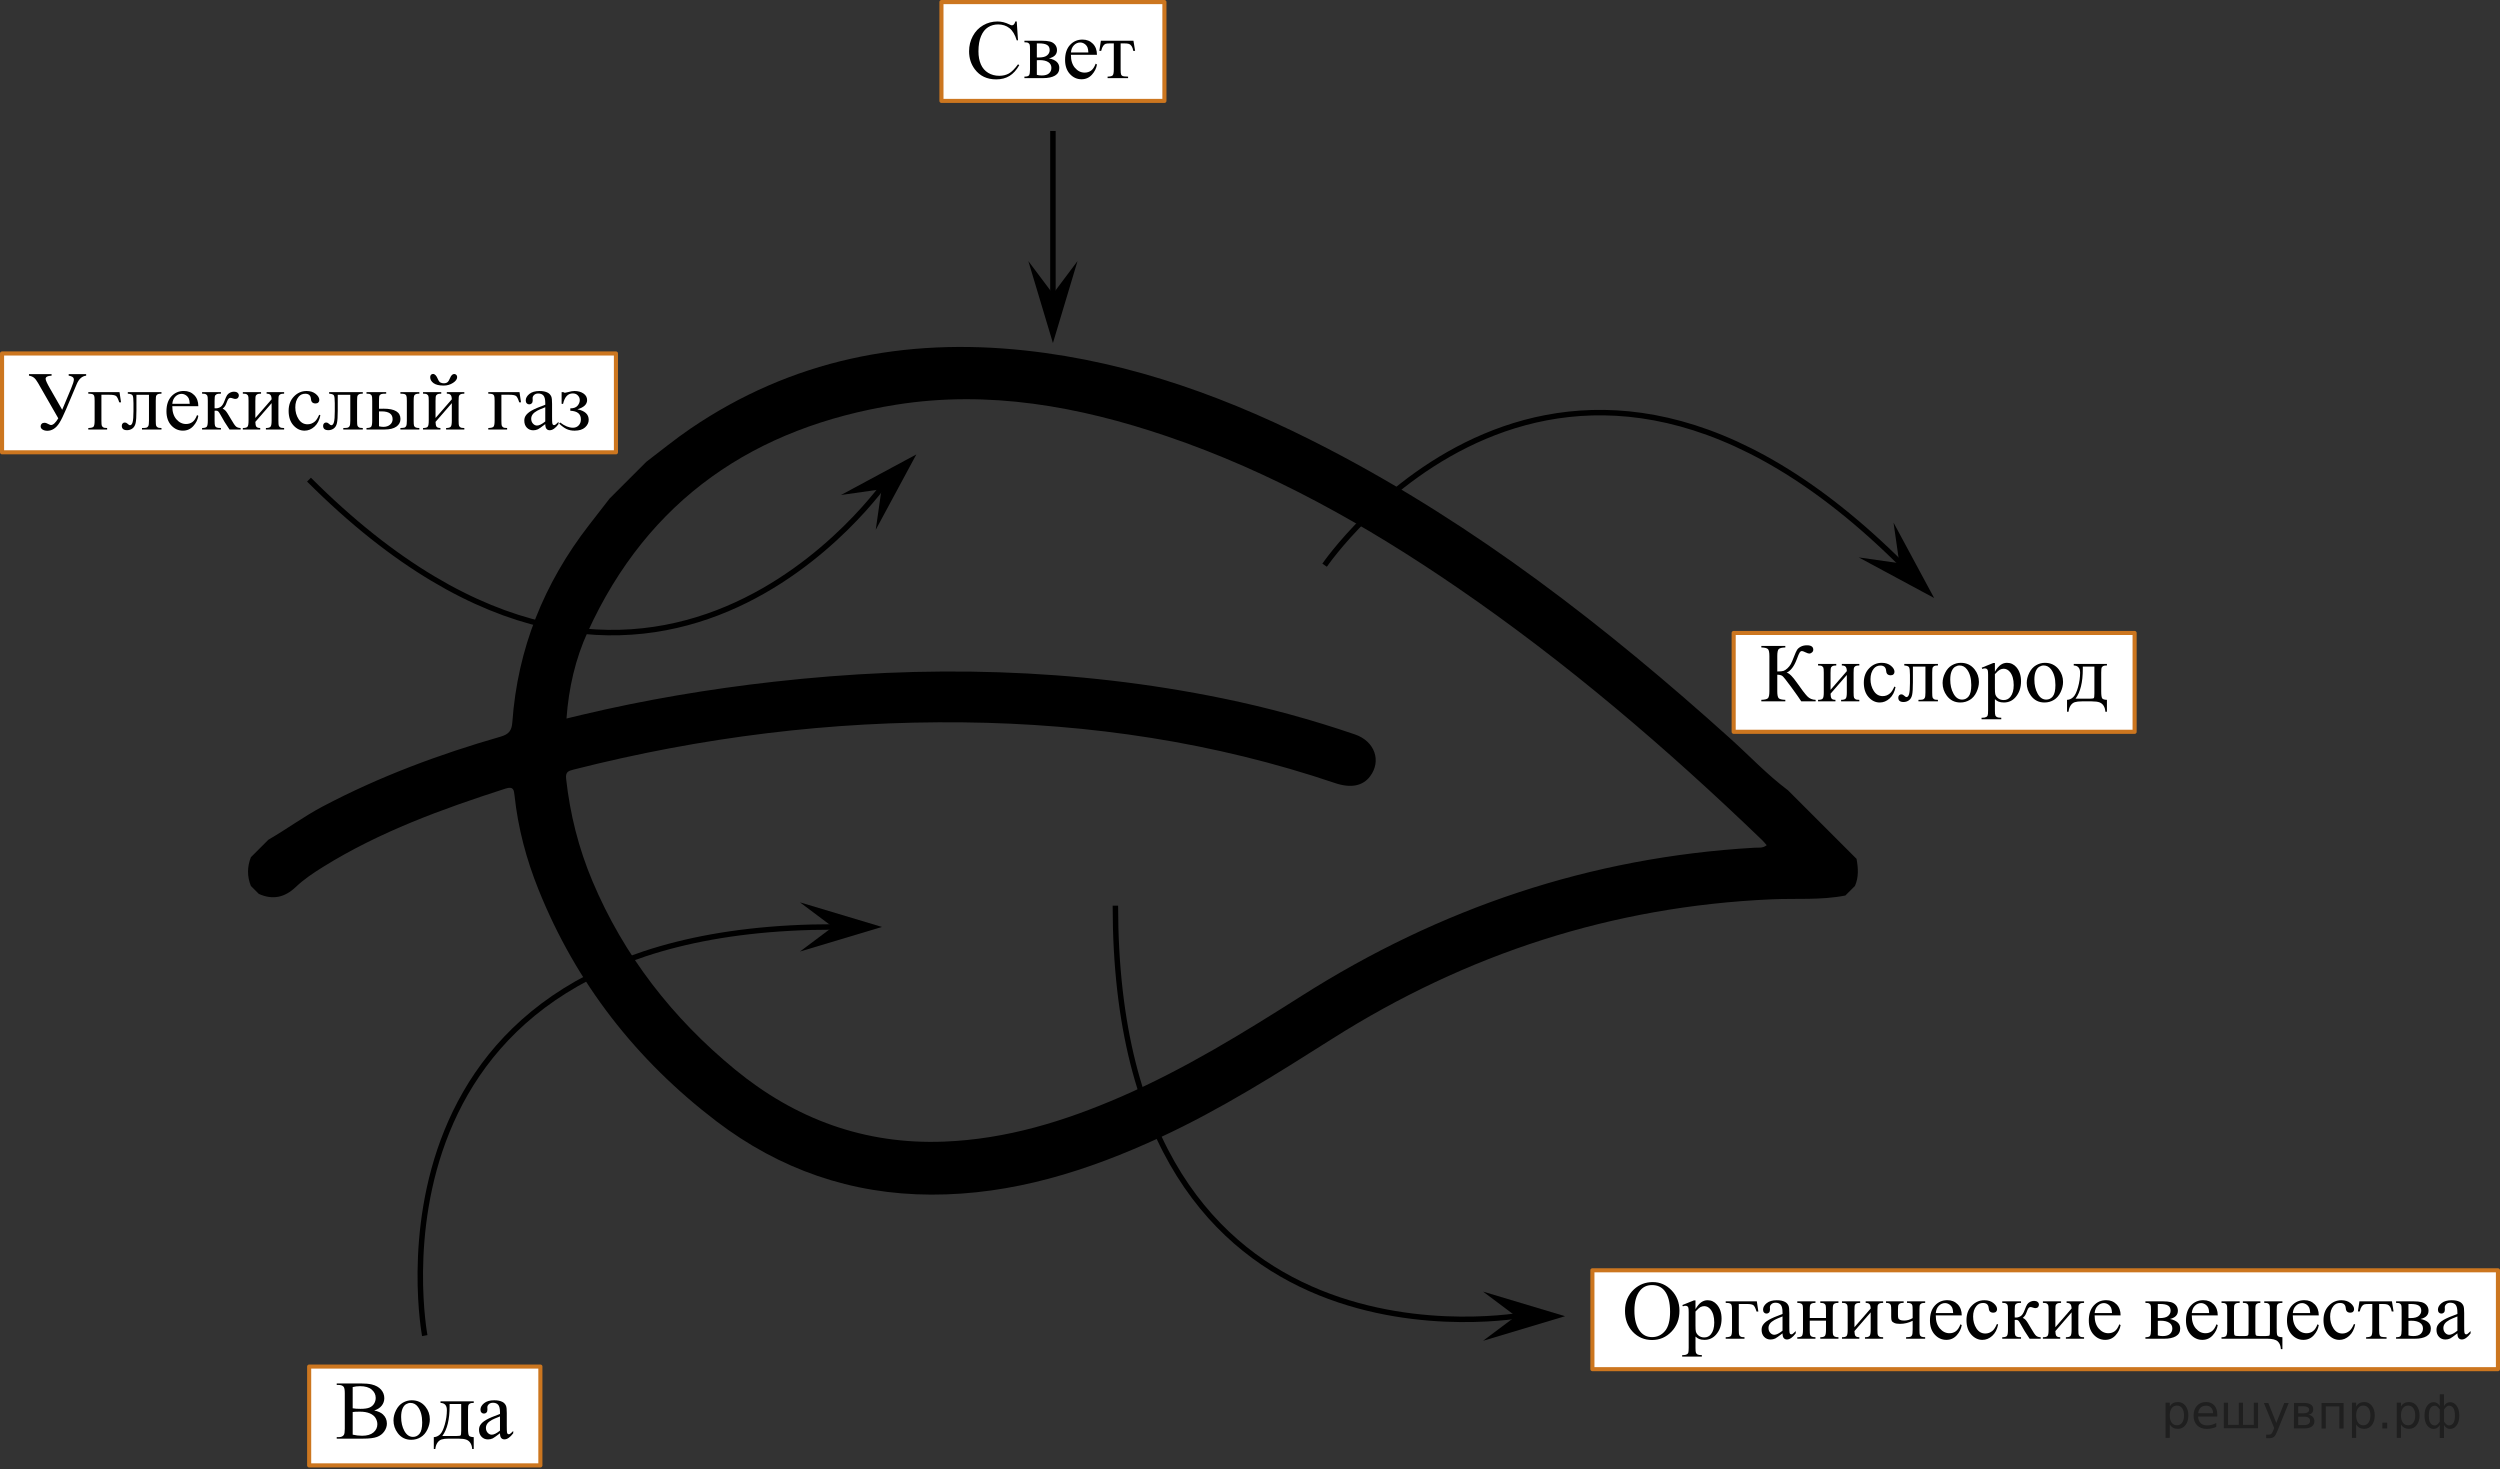 <?xml version="1.0" encoding="utf-8"?>
<!-- Generator: Adobe Illustrator 16.0.0, SVG Export Plug-In . SVG Version: 6.00 Build 0)  -->
<!DOCTYPE svg PUBLIC "-//W3C//DTD SVG 1.1//EN" "http://www.w3.org/Graphics/SVG/1.1/DTD/svg11.dtd">
<svg version="1.1" id="Layer_1" xmlns="http://www.w3.org/2000/svg" xmlns:xlink="http://www.w3.org/1999/xlink" x="0px" y="0px"
	 width="457.381px" height="268.762px" viewBox="-1503.763 -1009.18 457.381 268.762"
	 enable-background="new -1503.763 -1009.18 457.381 268.762" xml:space="preserve">
<rect x="-1503.763" y="-1009.18" width="457.381" height="268.762" fill="#333333" stroke="none"/>
<path d="M-1166.151-845.343c-4.47,0.881-9.009,0.496-13.513,0.696c-29.08,1.286-55.79,9.97-80.339,25.5
	c-10.207,6.458-20.412,12.922-31.404,18.011c-13.336,6.173-27.128,10.557-42.014,10.516
	c-14.589-0.04-27.712-4.614-39.253-13.406c-14.668-11.176-25.698-25.274-32.588-42.449
	c-2.202-5.487-3.729-11.205-4.36-17.117c-0.117-1.099-0.204-1.78-1.67-1.307
	c-11.581,3.737-22.982,7.867-33.39,14.341c-1.759,1.095-3.478,2.24-4.967,3.656
	c-2.025,1.926-4.212,2.406-6.757,1.267c-0.486-0.486-0.972-0.972-1.458-1.458c-0.702-1.75-0.688-3.5,0-5.251
	c1.07-1.069,2.139-2.139,3.209-3.209c3.372-1.945,6.503-4.274,9.957-6.096
	c10.365-5.465,21.279-9.527,32.513-12.755c1.514-0.435,2.043-1.099,2.153-2.635
	c0.961-13.468,5.796-25.451,14.045-36.095c1.252-1.615,2.506-3.231,3.759-4.845c2.237-2.237,4.474-4.473,6.71-6.71
	c2.674-2.022,5.268-4.161,8.036-6.046c18.563-12.639,39.169-16.703,61.239-14.325
	c19.679,2.122,37.907,8.877,55.33,17.918c27.141,14.082,51.057,32.687,73.688,53.062
	c3.519,3.168,6.769,6.637,10.574,9.483c4.182,4.182,8.362,8.362,12.544,12.544c0.31,1.677,0.423,3.343-0.291,4.959
	C-1164.984-846.51-1165.568-845.927-1166.151-845.343z M-1400.121-877.724c1.071-0.258,1.934-0.468,2.798-0.674
	c11.58-2.755,23.295-4.724,35.119-6.055c27.581-3.103,55.029-2.535,82.285,3.073
	c8.148,1.676,16.163,3.867,24.034,6.559c3.652,1.248,4.905,4.856,2.776,7.682
	c-1.31,1.739-3.479,2.211-6.392,1.227c-22.078-7.466-44.824-10.855-68.07-11.111
	c-24.118-0.266-47.855,2.697-71.227,8.633c-0.956,0.242-1.533,0.405-1.391,1.69
	c0.714,6.466,2.28,12.697,4.8,18.689c5.769,13.712,14.681,25.115,26.096,34.497
	c11.056,9.086,23.764,13.764,38.261,13.194c11.386-0.446,22.018-3.722,32.352-8.209
	c11.626-5.049,22.381-11.681,33.044-18.451c25.331-16.082,52.855-25.38,82.871-27.109
	c0.707-0.041,1.495,0.13,2.225-0.46c-0.297-0.333-0.54-0.644-0.822-0.916
	c-17.453-16.8-35.806-32.52-55.812-46.233c-16.595-11.375-34.015-21.196-53.154-27.685
	c-16.077-5.45-32.539-8.453-49.483-5.756c-25.864,4.116-45.361,17.253-56.433,41.57
	C-1398.496-888.622-1399.717-883.343-1400.121-877.724z"/>
<path fill="none" d="M-1459.764-790.62c0.751,1.725,1.978,2.972,3.713,3.713c-1.238,0-2.958,0.483-3.577-0.136
	C-1460.247-787.661-1459.764-789.382-1459.764-790.62z"/>
<path fill="none" d="M-1248.54-994.418c-0.637-1.648-1.895-2.746-3.3-3.713c1.1,0,2.979-0.332,3.149,0.065
	C-1248.245-997.018-1248.54-995.655-1248.54-994.418z"/>
<g>
	<g>
		
			<rect x="-1331.523" y="-1008.805" fill="#FFFFFF" stroke="#CC761F" stroke-width="0.75" stroke-linecap="round" stroke-linejoin="round" stroke-miterlimit="10" width="40.791" height="18.083"/>
	</g>
	<g>
		<g>
			<defs>
				<rect id="SVGID_1_" x="-1329.335" y="-1008.805" width="36.416" height="18.083"/>
			</defs>
			<clipPath id="SVGID_2_">
				<use xlink:href="#SVGID_1_"  overflow="visible"/>
			</clipPath>
			<g clip-path="url(#SVGID_2_)">
				<path d="M-1317.75-1005.248l0.233,3.444h-0.233c-0.311-1.031-0.755-1.773-1.331-2.227s-1.269-0.68-2.076-0.68
					c-0.677,0-1.289,0.171-1.835,0.512c-0.547,0.342-0.977,0.886-1.29,1.633c-0.314,0.747-0.47,1.676-0.47,2.786
					c0,0.917,0.148,1.711,0.444,2.384c0.296,0.672,0.741,1.188,1.335,1.546c0.594,0.359,1.272,0.538,2.035,0.538
					c0.662,0,1.246-0.141,1.752-0.422c0.507-0.281,1.063-0.841,1.67-1.678l0.233,0.149
					c-0.511,0.902-1.108,1.562-1.79,1.98c-0.682,0.418-1.492,0.627-2.43,0.627c-1.69,0-2.999-0.622-3.927-1.867
					c-0.692-0.927-1.038-2.018-1.038-3.272c0-1.011,0.228-1.94,0.685-2.787c0.457-0.846,1.085-1.502,1.884-1.968
					c0.8-0.467,1.674-0.699,2.622-0.699c0.737,0,1.464,0.18,2.182,0.538c0.211,0.109,0.361,0.164,0.452,0.164
					c0.135,0,0.253-0.047,0.353-0.142c0.13-0.135,0.223-0.321,0.278-0.56H-1317.75z"/>
				<path d="M-1311.851-998.501c1.259,0.259,1.888,0.844,1.888,1.755c0,0.623-0.262,1.089-0.786,1.397
					s-1.255,0.463-2.193,0.463h-3.4v-0.276c0.446,0,0.728-0.083,0.846-0.25c0.118-0.167,0.177-0.526,0.177-1.08
					v-3.631c0-0.537-0.026-0.854-0.079-0.948s-0.135-0.181-0.248-0.258c-0.113-0.077-0.345-0.116-0.696-0.116
					v-0.283h3.174c0.612,0,1.107,0.047,1.486,0.142c0.378,0.095,0.69,0.281,0.933,0.56
					c0.243,0.278,0.365,0.617,0.365,1.016C-1310.384-999.234-1310.873-998.731-1311.851-998.501z M-1314.07-998.673
					c0.221,0.005,0.353,0.007,0.399,0.007c0.687,0,1.184-0.131,1.489-0.392c0.306-0.262,0.459-0.579,0.459-0.953
					c0-0.434-0.156-0.747-0.466-0.941c-0.311-0.194-0.808-0.291-1.49-0.291h-0.391V-998.673z M-1314.07-995.49
					c0.251,0.079,0.549,0.119,0.895,0.119c0.597,0,1.04-0.13,1.331-0.389c0.291-0.259,0.436-0.593,0.436-1.001
					c0-0.458-0.188-0.81-0.564-1.054c-0.377-0.243-0.898-0.366-1.565-0.366c-0.166,0-0.344,0.006-0.534,0.016
					V-995.49z"/>
				<path d="M-1307.835-999.152c-0.005,1.016,0.243,1.812,0.745,2.391s1.091,0.866,1.768,0.866
					c0.452,0,0.844-0.123,1.177-0.369c0.334-0.247,0.613-0.669,0.839-1.267l0.233,0.149
					c-0.105,0.683-0.412,1.304-0.918,1.864s-1.141,0.84-1.903,0.84c-0.827,0-1.536-0.319-2.125-0.96
					c-0.589-0.64-0.884-1.5-0.884-2.581c0-1.17,0.302-2.083,0.906-2.738c0.605-0.654,1.363-0.982,2.276-0.982
					c0.772,0,1.407,0.253,1.903,0.759c0.496,0.506,0.745,1.182,0.745,2.028H-1307.835L-1307.835-999.152z
					 M-1307.835-999.585h3.189c-0.025-0.438-0.078-0.747-0.158-0.926c-0.126-0.279-0.312-0.498-0.56-0.658
					c-0.248-0.159-0.508-0.238-0.779-0.238c-0.416,0-0.789,0.16-1.117,0.481S-1307.78-1000.158-1307.835-999.585z"
					/>
				<path d="M-1302.353-1001.729h5.958l0.301,1.853h-0.338c-0.06-0.374-0.161-0.662-0.301-0.867
					c-0.141-0.204-0.301-0.338-0.481-0.403c-0.181-0.065-0.489-0.097-0.925-0.097h-0.602v4.751
					c0,0.509,0.031,0.831,0.094,0.968c0.062,0.137,0.164,0.228,0.305,0.273c0.14,0.045,0.461,0.075,0.963,0.09
					v0.276h-3.746v-0.276c0.481-0.01,0.791-0.087,0.929-0.231c0.138-0.144,0.207-0.511,0.207-1.099v-4.751h-0.617
					c-0.432,0-0.725,0.026-0.88,0.078c-0.155,0.053-0.305,0.177-0.448,0.374c-0.143,0.196-0.265,0.502-0.365,0.915
					h-0.338L-1302.353-1001.729z"/>
			</g>
		</g>
	</g>
</g>
<g>
	
		<rect x="-1503.388" y="-944.511" fill="#FFFFFF" stroke="#CC761F" stroke-width="0.75" stroke-linecap="round" stroke-linejoin="round" stroke-miterlimit="10" width="112.312" height="18.083"/>
	<g>
		<g>
			<defs>
				<rect id="SVGID_3_" x="-1501.454" y="-944.51" width="109.245" height="18.082"/>
			</defs>
			<clipPath id="SVGID_4_">
				<use xlink:href="#SVGID_3_"  overflow="visible"/>
			</clipPath>
			<g clip-path="url(#SVGID_4_)">
				<path d="M-1498.462-940.729h4.137v0.276c-0.727,0.029-1.091,0.224-1.091,0.582c0,0.254,0.268,0.847,0.805,1.778
					l2.227,3.885l1.625-3.885c0.341-0.816,0.511-1.364,0.511-1.644c0-0.389-0.316-0.627-0.948-0.717v-0.276h3.197
					v0.276c-0.752,0.09-1.324,0.598-1.715,1.523l-1.948,4.603c-0.507,1.181-0.918,2.019-1.234,2.518
					s-0.661,0.863-1.034,1.095s-0.761,0.348-1.162,0.348c-0.346,0-0.639-0.073-0.876-0.221
					c-0.238-0.146-0.357-0.348-0.357-0.602c0-0.184,0.062-0.337,0.188-0.459s0.296-0.184,0.512-0.184
					c0.21,0,0.461,0.085,0.752,0.255c0.196,0.104,0.344,0.156,0.444,0.156c0.397,0,0.84-0.408,1.331-1.226
					l-3.701-6.462c-0.261-0.453-0.508-0.774-0.741-0.964c-0.233-0.19-0.54-0.316-0.921-0.381V-940.729z"/>
				<path d="M-1481.899-937.442l0.278,1.867h-0.331c-0.19-0.617-0.382-1.002-0.575-1.154
					c-0.193-0.151-0.601-0.228-1.223-0.228h-1.46v4.751c0,0.528,0.028,0.844,0.083,0.945
					c0.055,0.102,0.142,0.192,0.259,0.27s0.352,0.115,0.704,0.115v0.276h-3.445v-0.276
					c0.491-0.01,0.807-0.086,0.948-0.228c0.14-0.142,0.21-0.51,0.21-1.103v-3.631
					c0-0.482-0.027-0.793-0.083-0.93s-0.152-0.235-0.29-0.295c-0.138-0.06-0.4-0.093-0.786-0.098v-0.283
					H-1481.899L-1481.899-937.442z"/>
				<path d="M-1480.381-937.442h6.161v0.283c-0.341,0-0.568,0.034-0.681,0.102c-0.113,0.066-0.202,0.15-0.267,0.25
					c-0.065,0.1-0.098,0.423-0.098,0.971v3.631c0,0.528,0.028,0.844,0.083,0.945
					c0.055,0.102,0.142,0.192,0.259,0.27c0.118,0.077,0.352,0.115,0.704,0.115v0.276h-3.566v-0.276
					c0.386,0,0.653-0.019,0.801-0.06s0.265-0.136,0.35-0.288c0.085-0.151,0.127-0.478,0.127-0.982v-4.751h-2.294
					v2.884c0,1.091-0.049,1.856-0.147,2.297c-0.098,0.441-0.291,0.768-0.579,0.98
					c-0.289,0.211-0.618,0.317-0.989,0.317c-0.642,0-0.963-0.265-0.963-0.792c0-0.18,0.051-0.326,0.154-0.441
					c0.102-0.114,0.237-0.172,0.402-0.172c0.175,0,0.338,0.072,0.489,0.217c0.196,0.19,0.344,0.284,0.444,0.284
					c0.226,0,0.39-0.188,0.493-0.565c0.103-0.376,0.154-1.034,0.154-1.976v-1.509c0-0.777-0.056-1.251-0.169-1.42
					s-0.403-0.272-0.869-0.307V-937.442z"/>
				<path d="M-1472.241-934.865c-0.005,1.016,0.243,1.812,0.745,2.391s1.091,0.866,1.768,0.866
					c0.452,0,0.844-0.123,1.177-0.369c0.334-0.247,0.613-0.669,0.839-1.267l0.233,0.149
					c-0.105,0.683-0.412,1.304-0.918,1.864s-1.141,0.84-1.903,0.84c-0.827,0-1.536-0.319-2.125-0.96
					c-0.589-0.64-0.884-1.5-0.884-2.581c0-1.17,0.302-2.083,0.906-2.738c0.605-0.654,1.363-0.982,2.276-0.982
					c0.772,0,1.407,0.253,1.903,0.759c0.496,0.506,0.745,1.182,0.745,2.028H-1472.241L-1472.241-934.865z
					 M-1472.241-935.299h3.189c-0.025-0.438-0.078-0.747-0.158-0.926c-0.126-0.279-0.312-0.498-0.56-0.658
					c-0.248-0.159-0.508-0.238-0.779-0.238c-0.416,0-0.789,0.16-1.117,0.481S-1472.187-935.871-1472.241-935.299z"
					/>
				<path d="M-1459.741-930.599h-2.031c-0.632-0.911-1.204-1.845-1.715-2.802c-0.12-0.219-0.23-0.382-0.327-0.489
					c-0.098-0.106-0.232-0.16-0.402-0.16c-0.06,0-0.156,0.005-0.286,0.015v1.83
					c0,0.493,0.029,0.809,0.086,0.945c0.058,0.138,0.162,0.235,0.312,0.295c0.15,0.06,0.403,0.09,0.76,0.09
					v0.276h-3.445v-0.276c0.446,0,0.732-0.081,0.857-0.242c0.126-0.162,0.188-0.524,0.188-1.088v-3.631
					c0-0.532-0.027-0.848-0.083-0.944c-0.055-0.098-0.141-0.185-0.256-0.262c-0.116-0.077-0.351-0.116-0.707-0.116
					v-0.283h3.445v0.283c-0.416,0-0.673,0.03-0.771,0.09c-0.098,0.06-0.187,0.134-0.267,0.221
					c-0.081,0.087-0.121,0.425-0.121,1.012v1.345c0.115,0.011,0.193,0.016,0.233,0.016
					c0.306,0,0.593-0.086,0.861-0.258c0.268-0.172,0.508-0.537,0.718-1.095c0.196-0.527,0.357-0.884,0.485-1.068
					s0.306-0.335,0.534-0.452c0.228-0.117,0.467-0.176,0.718-0.176c0.271,0,0.486,0.065,0.647,0.194
					c0.16,0.13,0.241,0.299,0.241,0.509c0,0.174-0.058,0.322-0.173,0.443c-0.116,0.122-0.276,0.184-0.481,0.184
					c-0.11,0-0.248-0.03-0.414-0.09c-0.21-0.074-0.371-0.111-0.481-0.111c-0.231,0-0.421,0.196-0.572,0.59
					c-0.17,0.453-0.296,0.745-0.376,0.877c-0.08,0.133-0.233,0.308-0.459,0.527
					c0.155,0.045,0.325,0.16,0.508,0.344c0.183,0.185,0.523,0.71,1.02,1.576c0.396,0.692,0.693,1.131,0.891,1.315
					c0.198,0.185,0.485,0.282,0.861,0.292V-930.599z"/>
				<path d="M-1457.049-932.706l2.979-3.422c-0.01-0.384-0.083-0.65-0.218-0.8
					c-0.135-0.149-0.369-0.227-0.699-0.231v-0.283h3.205v0.283c-0.336,0-0.562,0.034-0.677,0.102
					c-0.115,0.066-0.206,0.15-0.271,0.25c-0.065,0.1-0.098,0.423-0.098,0.971v3.631
					c0,0.528,0.027,0.844,0.083,0.945c0.055,0.102,0.142,0.192,0.259,0.27s0.352,0.115,0.704,0.115v0.276h-3.333
					v-0.276c0.416,0,0.694-0.076,0.835-0.228c0.14-0.152,0.21-0.519,0.21-1.103v-3.22l-2.979,3.43
					c0.01,0.423,0.07,0.715,0.181,0.874s0.349,0.241,0.715,0.246v0.276h-3.182v-0.276
					c0.446,0,0.732-0.081,0.857-0.242c0.126-0.162,0.188-0.524,0.188-1.088v-3.631c0-0.532-0.027-0.848-0.083-0.944
					c-0.055-0.098-0.141-0.185-0.256-0.262c-0.116-0.077-0.351-0.116-0.707-0.116v-0.283h3.333v0.283
					c-0.336,0-0.562,0.034-0.677,0.102c-0.115,0.066-0.206,0.15-0.271,0.25c-0.065,0.1-0.098,0.423-0.098,0.971
					V-932.706z"/>
				<path d="M-1445.149-933.199c-0.185,0.901-0.549,1.595-1.091,2.081c-0.541,0.485-1.141,0.728-1.798,0.728
					c-0.782,0-1.464-0.326-2.046-0.979c-0.582-0.651-0.873-1.534-0.873-2.644c0-1.076,0.322-1.95,0.967-2.623
					s1.418-1.009,2.321-1.009c0.677,0,1.234,0.178,1.67,0.534c0.436,0.356,0.655,0.726,0.655,1.109
					c0,0.19-0.061,0.343-0.185,0.46s-0.294,0.175-0.515,0.175c-0.296,0-0.519-0.094-0.669-0.283
					c-0.085-0.104-0.142-0.304-0.169-0.598c-0.028-0.294-0.129-0.519-0.305-0.673
					c-0.176-0.149-0.419-0.224-0.73-0.224c-0.502,0-0.905,0.184-1.211,0.553c-0.406,0.488-0.609,1.133-0.609,1.935
					c0,0.817,0.202,1.538,0.606,2.163c0.404,0.625,0.949,0.938,1.636,0.938c0.492,0,0.933-0.167,1.324-0.501
					c0.276-0.229,0.544-0.644,0.805-1.247L-1445.149-933.199z"/>
				<path d="M-1443.549-937.442h6.161v0.283c-0.341,0-0.568,0.034-0.681,0.102c-0.113,0.066-0.202,0.15-0.267,0.25
					c-0.065,0.1-0.098,0.423-0.098,0.971v3.631c0,0.528,0.028,0.844,0.083,0.945
					c0.055,0.102,0.142,0.192,0.259,0.27c0.118,0.077,0.352,0.115,0.704,0.115v0.276h-3.566v-0.276
					c0.386,0,0.653-0.019,0.801-0.06s0.265-0.136,0.35-0.288c0.085-0.151,0.127-0.478,0.127-0.982v-4.751h-2.294
					v2.884c0,1.091-0.049,1.856-0.147,2.297c-0.098,0.441-0.291,0.768-0.579,0.98
					c-0.289,0.211-0.618,0.317-0.989,0.317c-0.642,0-0.963-0.265-0.963-0.792c0-0.18,0.051-0.326,0.154-0.441
					c0.102-0.114,0.237-0.172,0.402-0.172c0.175,0,0.338,0.072,0.489,0.217c0.196,0.19,0.344,0.284,0.444,0.284
					c0.226,0,0.39-0.188,0.493-0.565c0.103-0.376,0.154-1.034,0.154-1.976v-1.509c0-0.777-0.056-1.251-0.169-1.42
					s-0.403-0.272-0.869-0.307V-937.442z"/>
				<path d="M-1434.424-934.394l0.857-0.015c2.046,0,3.069,0.627,3.069,1.882c0,0.583-0.249,1.05-0.749,1.401
					c-0.499,0.351-1.217,0.526-2.155,0.526h-3.31v-0.276c0.446,0,0.732-0.081,0.858-0.242
					c0.125-0.162,0.188-0.524,0.188-1.088v-3.631c0-0.532-0.028-0.848-0.083-0.944
					c-0.055-0.098-0.14-0.185-0.256-0.262c-0.115-0.077-0.351-0.116-0.707-0.116v-0.283h3.603v0.283
					c-0.497,0-0.803,0.029-0.918,0.086c-0.115,0.058-0.21,0.133-0.286,0.225s-0.113,0.43-0.113,1.012V-934.394z
					 M-1434.424-931.189c0.266,0.069,0.531,0.104,0.797,0.104c0.501,0,0.909-0.132,1.222-0.396
					c0.314-0.265,0.47-0.598,0.47-1.002c0-0.956-0.669-1.434-2.008-1.434c-0.116,0-0.276,0.002-0.481,0.007
					V-931.189z M-1430.512-937.159v-0.283h3.468v0.283c-0.306,0-0.529,0.033-0.669,0.098
					c-0.14,0.065-0.237,0.164-0.29,0.299c-0.053,0.134-0.079,0.443-0.079,0.926v3.631
					c0,0.469,0.023,0.771,0.068,0.908s0.142,0.241,0.29,0.315c0.148,0.072,0.375,0.108,0.681,0.108v0.276h-3.468
					v-0.276c0.391-0.016,0.645-0.041,0.764-0.079c0.118-0.037,0.217-0.133,0.297-0.287
					c0.081-0.154,0.121-0.476,0.121-0.965v-3.631c0-0.482-0.028-0.794-0.083-0.934s-0.151-0.237-0.29-0.295
					C-1429.841-937.123-1430.111-937.154-1430.512-937.159z"/>
				<path d="M-1424.081-932.706l2.979-3.422c-0.01-0.384-0.083-0.65-0.218-0.8
					c-0.135-0.149-0.369-0.227-0.699-0.231v-0.283h3.205v0.283c-0.336,0-0.562,0.034-0.677,0.102
					c-0.115,0.066-0.206,0.15-0.271,0.25c-0.065,0.1-0.098,0.423-0.098,0.971v3.631
					c0,0.528,0.027,0.844,0.083,0.945c0.055,0.102,0.142,0.192,0.259,0.27s0.352,0.115,0.704,0.115v0.276h-3.333
					v-0.276c0.416,0,0.694-0.076,0.835-0.228c0.14-0.152,0.21-0.519,0.21-1.103v-3.22l-2.979,3.43
					c0.01,0.423,0.07,0.715,0.181,0.874s0.349,0.241,0.715,0.246v0.276h-3.182v-0.276
					c0.446,0,0.732-0.081,0.857-0.242c0.126-0.162,0.188-0.524,0.188-1.088v-3.631c0-0.532-0.027-0.848-0.083-0.944
					c-0.055-0.098-0.141-0.185-0.256-0.262c-0.116-0.077-0.351-0.116-0.707-0.116v-0.283h3.333v0.283
					c-0.336,0-0.562,0.034-0.677,0.102c-0.115,0.066-0.206,0.15-0.271,0.25c-0.065,0.1-0.098,0.423-0.098,0.971
					V-932.706z M-1425.059-940.184c0-0.174,0.049-0.315,0.147-0.422c0.098-0.107,0.222-0.161,0.372-0.161
					c0.331,0,0.625,0.31,0.88,0.927c0.145,0.349,0.312,0.566,0.5,0.653c0.189,0.088,0.373,0.131,0.553,0.131
					c0.316,0,0.554-0.067,0.714-0.201c0.161-0.135,0.311-0.376,0.452-0.725c0.21-0.519,0.469-0.777,0.775-0.777
					c0.15,0,0.278,0.054,0.383,0.16c0.105,0.107,0.158,0.241,0.158,0.4c0,0.383-0.253,0.739-0.76,1.068
					c-0.507,0.328-1.076,0.493-1.708,0.493c-0.828,0-1.446-0.149-1.855-0.448S-1425.059-939.751-1425.059-940.184z"
					/>
				<path d="M-1408.721-937.442l0.278,1.867h-0.331c-0.19-0.617-0.382-1.002-0.575-1.154
					c-0.193-0.151-0.601-0.228-1.223-0.228h-1.46v4.751c0,0.528,0.028,0.844,0.083,0.945
					c0.055,0.102,0.142,0.192,0.259,0.27s0.352,0.115,0.704,0.115v0.276h-3.445v-0.276
					c0.491-0.01,0.807-0.086,0.948-0.228c0.14-0.142,0.21-0.51,0.21-1.103v-3.631
					c0-0.482-0.027-0.793-0.083-0.93s-0.152-0.235-0.29-0.295c-0.138-0.06-0.4-0.093-0.786-0.098v-0.283
					H-1408.721L-1408.721-937.442z"/>
				<path d="M-1404.005-931.586c-0.707,0.543-1.151,0.857-1.331,0.941c-0.271,0.125-0.559,0.188-0.865,0.188
					c-0.477,0-0.869-0.162-1.177-0.486c-0.309-0.323-0.462-0.749-0.462-1.277c0-0.333,0.075-0.622,0.226-0.866
					c0.206-0.339,0.563-0.658,1.072-0.956c0.509-0.299,1.355-0.662,2.539-1.091v-0.269
					c0-0.683-0.109-1.151-0.327-1.405c-0.218-0.254-0.536-0.381-0.952-0.381c-0.316,0-0.567,0.085-0.752,0.254
					c-0.19,0.17-0.286,0.364-0.286,0.583l0.015,0.434c0,0.229-0.059,0.406-0.177,0.53
					c-0.118,0.124-0.272,0.186-0.462,0.186c-0.185,0-0.337-0.065-0.455-0.194c-0.118-0.129-0.177-0.306-0.177-0.53
					c0-0.428,0.221-0.821,0.662-1.181c0.441-0.358,1.06-0.537,1.858-0.537c0.612,0,1.113,0.102,1.504,0.306
					c0.296,0.154,0.514,0.397,0.655,0.725c0.09,0.215,0.135,0.652,0.135,1.315v2.323
					c0,0.652,0.012,1.052,0.038,1.199c0.025,0.146,0.066,0.245,0.124,0.295s0.124,0.075,0.199,0.075
					c0.081,0,0.151-0.018,0.211-0.053c0.105-0.065,0.308-0.246,0.609-0.545v0.418
					c-0.562,0.747-1.099,1.12-1.61,1.12c-0.246,0-0.441-0.084-0.587-0.254
					C-1403.925-930.888-1404.001-931.177-1404.005-931.586z M-1404.005-932.071v-2.607
					c-0.757,0.299-1.247,0.511-1.467,0.635c-0.397,0.22-0.68,0.448-0.85,0.688
					c-0.171,0.239-0.256,0.501-0.256,0.785c0,0.358,0.108,0.656,0.323,0.893c0.216,0.236,0.464,0.354,0.745,0.354
					C-1405.129-931.324-1404.627-931.573-1404.005-932.071z"/>
				<path d="M-1401.014-935.299v-2.144h0.316c0.09,0.079,0.19,0.119,0.301,0.119c0.085,0,0.271-0.04,0.557-0.119
					c0.476-0.135,0.865-0.202,1.165-0.202c0.662,0,1.215,0.152,1.659,0.456s0.665,0.707,0.665,1.21
					c0,0.772-0.589,1.332-1.768,1.681c1.374,0.284,2.061,0.924,2.061,1.92c0,0.523-0.221,0.985-0.662,1.387
					c-0.441,0.4-1.083,0.601-1.926,0.601c-0.552,0-1.037-0.098-1.456-0.295c-0.419-0.196-0.874-0.529-1.365-0.997
					l0.195-0.194c0.823,0.633,1.603,0.949,2.34,0.949c0.421,0,0.767-0.143,1.038-0.426
					c0.271-0.284,0.406-0.653,0.406-1.106c0-0.991-0.644-1.517-1.934-1.576v-0.434
					c0.607,0,1.047-0.16,1.32-0.481s0.41-0.666,0.41-1.035c0-0.323-0.117-0.607-0.35-0.852
					c-0.233-0.244-0.543-0.366-0.929-0.366c-0.893,0-1.485,0.636-1.775,1.905H-1401.014z"/>
			</g>
		</g>
	</g>
</g>
<g>
	
		<rect x="-1186.585" y="-893.376" fill="#FFFFFF" stroke="#CC761F" stroke-width="0.75" stroke-linecap="round" stroke-linejoin="round" stroke-miterlimit="10" width="73.354" height="18.083"/>
	<g>
		<g>
			<defs>
				<rect id="SVGID_5_" x="-1184.374" y="-894.772" width="69.964" height="20.875"/>
			</defs>
			<clipPath id="SVGID_6_">
				<use xlink:href="#SVGID_5_"  overflow="visible"/>
			</clipPath>
			<g clip-path="url(#SVGID_6_)">
				<path d="M-1171.587-881.142v0.276h-2.63c-0.286-0.454-0.887-1.31-1.804-2.567
					c-0.917-1.259-1.476-1.956-1.676-2.094c-0.2-0.137-0.503-0.208-0.909-0.213v3.027
					c0,0.668,0.086,1.092,0.259,1.27c0.173,0.18,0.577,0.279,1.213,0.3v0.276h-4.389v-0.276
					c0.626-0.021,1.028-0.119,1.206-0.296s0.267-0.602,0.267-1.274v-6.443c0-0.667-0.087-1.091-0.263-1.27
					c-0.176-0.18-0.579-0.279-1.21-0.299v-0.276h4.389v0.276c-0.636,0.019-1.04,0.119-1.213,0.299
					s-0.259,0.604-0.259,1.27v2.826c0.546-0.005,0.924-0.042,1.135-0.108c0.21-0.067,0.447-0.221,0.71-0.46
					c0.263-0.239,0.471-0.497,0.624-0.773c0.153-0.277,0.35-0.731,0.59-1.364
					c0.226-0.593,0.41-1.006,0.553-1.237c0.143-0.231,0.372-0.431,0.688-0.598c0.315-0.167,0.691-0.251,1.127-0.251
					c0.771,0,1.157,0.27,1.157,0.808c0,0.19-0.076,0.353-0.229,0.493s-0.327,0.209-0.522,0.209
					c-0.14,0-0.376-0.079-0.707-0.239c-0.29-0.144-0.494-0.217-0.609-0.217c-0.16,0-0.298,0.084-0.413,0.251
					s-0.298,0.592-0.549,1.274c-0.481,1.275-1.095,2.085-1.841,2.43c0.456,0.079,1.087,0.699,1.894,1.86
					c0.857,1.231,1.485,2.054,1.886,2.467C-1172.712-881.372-1172.204-881.158-1171.587-881.142z"/>
				<path d="M-1168.858-882.974l2.977-3.423c-0.01-0.384-0.083-0.65-0.218-0.8s-0.368-0.227-0.699-0.232v-0.283
					h3.202v0.283c-0.336,0-0.561,0.034-0.677,0.102s-0.205,0.15-0.271,0.25c-0.065,0.1-0.098,0.424-0.098,0.972
					v3.633c0,0.528,0.027,0.844,0.083,0.945c0.055,0.102,0.141,0.192,0.259,0.27
					c0.118,0.077,0.352,0.116,0.703,0.116v0.276h-3.33v-0.276c0.416,0,0.694-0.076,0.835-0.229
					c0.14-0.152,0.21-0.519,0.21-1.103v-3.222l-2.977,3.431c0.01,0.424,0.07,0.716,0.181,0.875
					c0.11,0.16,0.348,0.242,0.714,0.247v0.276h-3.179v-0.276c0.446,0,0.731-0.081,0.857-0.243
					c0.125-0.162,0.188-0.524,0.188-1.088v-3.633c0-0.533-0.028-0.849-0.083-0.945
					c-0.055-0.098-0.14-0.185-0.255-0.262s-0.351-0.116-0.707-0.116v-0.283h3.33v0.283
					c-0.336,0-0.561,0.034-0.677,0.102s-0.205,0.15-0.271,0.25c-0.065,0.1-0.098,0.424-0.098,0.972V-882.974z"/>
				<path d="M-1156.97-883.467c-0.185,0.902-0.548,1.596-1.09,2.082c-0.541,0.485-1.14,0.729-1.796,0.729
					c-0.782,0-1.463-0.326-2.044-0.98c-0.582-0.652-0.872-1.534-0.872-2.646c0-1.076,0.322-1.951,0.966-2.624
					c0.644-0.673,1.417-1.009,2.319-1.009c0.676,0,1.232,0.178,1.669,0.534s0.654,0.727,0.654,1.11
					c0,0.19-0.061,0.343-0.184,0.46c-0.123,0.117-0.294,0.176-0.515,0.176c-0.295,0-0.519-0.095-0.668-0.284
					c-0.085-0.104-0.142-0.304-0.169-0.598c-0.027-0.294-0.129-0.519-0.304-0.673
					c-0.175-0.149-0.418-0.225-0.729-0.225c-0.501,0-0.904,0.185-1.21,0.554c-0.406,0.488-0.609,1.134-0.609,1.935
					c0,0.816,0.202,1.538,0.605,2.163c0.403,0.626,0.948,0.939,1.635,0.939c0.491,0,0.932-0.167,1.323-0.501
					c0.275-0.229,0.543-0.645,0.804-1.248L-1156.97-883.467z"/>
				<path d="M-1155.371-887.713h6.155v0.283c-0.341,0-0.567,0.034-0.68,0.102s-0.202,0.15-0.267,0.25
					c-0.065,0.1-0.098,0.424-0.098,0.972v3.633c0,0.528,0.027,0.844,0.083,0.945
					c0.055,0.102,0.142,0.192,0.259,0.27s0.352,0.116,0.703,0.116v0.276h-3.562v-0.276
					c0.386,0,0.653-0.021,0.8-0.06c0.148-0.039,0.265-0.136,0.35-0.287c0.085-0.152,0.128-0.479,0.128-0.983
					v-4.754h-2.292v2.886c0,1.091-0.049,1.857-0.146,2.298c-0.098,0.441-0.29,0.768-0.579,0.98
					s-0.618,0.317-0.988,0.317c-0.642,0-0.962-0.264-0.962-0.792c0-0.18,0.051-0.326,0.154-0.441
					c0.102-0.114,0.237-0.172,0.402-0.172c0.175,0,0.338,0.072,0.488,0.217c0.195,0.19,0.343,0.284,0.443,0.284
					c0.226,0,0.39-0.188,0.493-0.565c0.102-0.376,0.154-1.035,0.154-1.977v-1.511c0-0.777-0.056-1.25-0.169-1.42
					c-0.113-0.169-0.402-0.272-0.868-0.307V-887.713z"/>
				<path d="M-1145.029-887.915c1.042,0,1.879,0.394,2.51,1.181c0.536,0.673,0.804,1.445,0.804,2.317
					c0,0.613-0.148,1.233-0.443,1.861c-0.296,0.628-0.703,1.102-1.222,1.42c-0.519,0.319-1.096,0.478-1.732,0.478
					c-1.037,0-1.861-0.411-2.473-1.233c-0.516-0.692-0.774-1.47-0.774-2.332c0-0.628,0.157-1.252,0.47-1.872
					c0.313-0.621,0.725-1.079,1.236-1.376C-1146.142-887.766-1145.601-887.915-1145.029-887.915z M-1145.262-887.429
					c-0.266,0-0.533,0.079-0.801,0.235c-0.268,0.157-0.484,0.433-0.65,0.826s-0.248,0.899-0.248,1.518
					c0,0.997,0.199,1.856,0.598,2.579c0.398,0.723,0.923,1.084,1.574,1.084c0.486,0,0.887-0.199,1.203-0.598
					c0.316-0.398,0.474-1.084,0.474-2.057c0-1.216-0.263-2.172-0.789-2.87
					C-1144.258-887.19-1144.711-887.429-1145.262-887.429z"/>
				<path d="M-1141.196-887.033l2.12-0.853h0.286v1.6c0.355-0.603,0.712-1.024,1.071-1.267
					c0.358-0.241,0.735-0.362,1.131-0.362c0.691,0,1.268,0.269,1.728,0.808c0.566,0.657,0.849,1.515,0.849,2.571
					c0,1.181-0.341,2.157-1.022,2.93c-0.561,0.633-1.268,0.949-2.12,0.949c-0.371,0-0.691-0.053-0.962-0.157
					c-0.201-0.074-0.426-0.224-0.676-0.448v2.086c0,0.468,0.029,0.766,0.086,0.893s0.158,0.229,0.3,0.303
					c0.143,0.075,0.402,0.112,0.778,0.112v0.276h-3.607v-0.276h0.188c0.275,0.005,0.511-0.047,0.707-0.157
					c0.095-0.055,0.169-0.143,0.222-0.265s0.079-0.433,0.079-0.931v-6.474c0-0.443-0.021-0.725-0.06-0.845
					c-0.04-0.119-0.104-0.209-0.191-0.269c-0.088-0.06-0.206-0.09-0.357-0.09c-0.12,0-0.273,0.035-0.459,0.104
					L-1141.196-887.033z M-1138.791-885.845v2.557c0,0.553,0.022,0.917,0.067,1.091
					c0.07,0.289,0.242,0.544,0.515,0.763c0.273,0.22,0.617,0.329,1.033,0.329c0.501,0,0.907-0.194,1.218-0.583
					c0.406-0.509,0.608-1.224,0.608-2.146c0-1.047-0.231-1.852-0.691-2.414c-0.321-0.389-0.702-0.583-1.142-0.583
					c-0.241,0-0.478,0.06-0.714,0.179C-1138.077-886.562-1138.376-886.293-1138.791-885.845z"/>
				<path d="M-1129.637-887.915c1.042,0,1.879,0.394,2.51,1.181c0.536,0.673,0.804,1.445,0.804,2.317
					c0,0.613-0.148,1.233-0.443,1.861c-0.296,0.628-0.703,1.102-1.222,1.42c-0.519,0.319-1.096,0.478-1.732,0.478
					c-1.037,0-1.861-0.411-2.473-1.233c-0.516-0.692-0.774-1.47-0.774-2.332c0-0.628,0.157-1.252,0.47-1.872
					c0.313-0.621,0.725-1.079,1.236-1.376C-1130.749-887.766-1130.208-887.915-1129.637-887.915z M-1129.87-887.429
					c-0.266,0-0.533,0.079-0.801,0.235c-0.268,0.157-0.484,0.433-0.65,0.826s-0.248,0.899-0.248,1.518
					c0,0.997,0.199,1.856,0.598,2.579c0.398,0.723,0.923,1.084,1.574,1.084c0.486,0,0.887-0.199,1.203-0.598
					c0.316-0.398,0.474-1.084,0.474-2.057c0-1.216-0.263-2.172-0.789-2.87
					C-1128.866-887.19-1129.319-887.429-1129.87-887.429z"/>
				<path d="M-1124.369-887.713h6.073v0.283c-0.341,0-0.567,0.034-0.68,0.102s-0.202,0.15-0.267,0.25
					c-0.065,0.1-0.098,0.424-0.098,0.972v3.387c0,0.712,0.061,1.149,0.185,1.312
					c0.123,0.162,0.409,0.25,0.86,0.266v2.175h-0.286c-0.02-0.409-0.122-0.765-0.304-1.069
					c-0.183-0.304-0.438-0.518-0.763-0.643s-0.807-0.186-1.443-0.186h-1.773c-0.551,0-0.982,0.049-1.293,0.145
					c-0.31,0.098-0.57,0.3-0.778,0.609c-0.208,0.309-0.335,0.69-0.379,1.144h-0.278v-2.175
					c0.411-0.015,0.784-0.177,1.12-0.485c0.335-0.31,0.631-0.915,0.887-1.816c0.255-0.902,0.383-1.79,0.383-2.661
					c0-0.857-0.388-1.299-1.165-1.323V-887.713z M-1122.707-887.227v0.411c0,2.447-0.446,4.269-1.338,5.464h2.555
					c0.461,0,0.727-0.038,0.797-0.115c0.07-0.077,0.105-0.363,0.105-0.856v-4.903H-1122.707z"/>
			</g>
		</g>
	</g>
</g>
<g>
	
		<rect x="-1447.202" y="-759.163" fill="#FFFFFF" stroke="#CC761F" stroke-width="0.75" stroke-linecap="round" stroke-linejoin="round" stroke-miterlimit="10" width="42.302" height="18.083"/>
	<g>
		<g>
			<defs>
				<rect id="SVGID_7_" x="-1444.997" y="-759.826" width="39.211" height="19.408"/>
			</defs>
			<clipPath id="SVGID_8_">
				<use xlink:href="#SVGID_7_"  overflow="visible"/>
			</clipPath>
			<g clip-path="url(#SVGID_8_)">
				<path d="M-1435.297-751.13c0.707,0.149,1.236,0.388,1.587,0.715c0.486,0.457,0.73,1.016,0.73,1.676
					c0,0.501-0.161,0.981-0.481,1.44c-0.321,0.46-0.761,0.795-1.32,1.006c-0.56,0.211-1.413,0.316-2.562,0.316
					h-4.814v-0.275h0.383c0.426,0,0.732-0.135,0.918-0.402c0.115-0.174,0.173-0.544,0.173-1.109v-6.523
					c0-0.625-0.073-1.02-0.218-1.184c-0.195-0.219-0.486-0.328-0.873-0.328h-0.383v-0.275h4.408
					c0.822,0,1.481,0.06,1.978,0.179c0.752,0.179,1.326,0.495,1.722,0.95c0.397,0.454,0.594,0.977,0.594,1.567
					c0,0.506-0.155,0.959-0.466,1.358S-1434.69-751.323-1435.297-751.13z M-1439.238-751.531
					c0.185,0.034,0.397,0.06,0.635,0.078c0.238,0.017,0.5,0.025,0.786,0.025c0.732,0,1.282-0.078,1.651-0.234
					s0.651-0.396,0.846-0.719c0.196-0.322,0.293-0.675,0.293-1.057c0-0.591-0.243-1.095-0.73-1.512
					c-0.487-0.417-1.196-0.626-2.129-0.626c-0.501,0-0.953,0.055-1.353,0.164V-751.531z M-1439.238-746.706
					c0.582,0.134,1.156,0.2,1.722,0.2c0.908,0,1.6-0.202,2.076-0.606c0.476-0.404,0.714-0.904,0.714-1.5
					c0-0.393-0.108-0.769-0.323-1.132c-0.216-0.362-0.567-0.647-1.053-0.856c-0.486-0.208-1.088-0.312-1.805-0.312
					c-0.311,0-0.577,0.005-0.797,0.015s-0.398,0.027-0.534,0.052V-746.706z"/>
				<path d="M-1428.44-752.999c1.043,0,1.88,0.393,2.512,1.177c0.537,0.67,0.805,1.44,0.805,2.309
					c0,0.61-0.148,1.228-0.444,1.855c-0.296,0.625-0.703,1.097-1.222,1.414c-0.519,0.318-1.097,0.477-1.734,0.477
					c-1.038,0-1.863-0.41-2.474-1.228c-0.517-0.69-0.775-1.465-0.775-2.323c0-0.626,0.157-1.248,0.47-1.865
					c0.313-0.618,0.726-1.075,1.237-1.37C-1429.554-752.85-1429.012-752.999-1428.44-752.999z M-1428.674-752.514
					c-0.266,0-0.533,0.078-0.801,0.234c-0.269,0.156-0.485,0.431-0.651,0.823c-0.165,0.392-0.248,0.895-0.248,1.512
					c0,0.992,0.199,1.849,0.598,2.568c0.398,0.72,0.924,1.08,1.576,1.08c0.486,0,0.888-0.198,1.204-0.596
					s0.474-1.08,0.474-2.048c0-1.211-0.263-2.164-0.79-2.859C-1427.668-752.276-1428.122-752.514-1428.674-752.514
					z"/>
				<path d="M-1423.168-752.798h6.078v0.283c-0.341,0-0.568,0.033-0.681,0.101s-0.202,0.15-0.267,0.249
					c-0.065,0.1-0.098,0.423-0.098,0.969v3.373c0,0.71,0.061,1.145,0.184,1.307s0.41,0.249,0.861,0.265v2.166
					h-0.286c-0.021-0.406-0.122-0.762-0.305-1.065c-0.183-0.303-0.438-0.517-0.764-0.641
					c-0.326-0.124-0.807-0.185-1.444-0.185h-1.775c-0.552,0-0.983,0.048-1.294,0.144
					c-0.311,0.098-0.571,0.3-0.779,0.607s-0.335,0.688-0.38,1.139h-0.278v-2.166
					c0.411-0.016,0.785-0.177,1.121-0.484s0.632-0.911,0.887-1.81c0.256-0.898,0.384-1.782,0.384-2.65
					c0-0.855-0.389-1.293-1.166-1.318V-752.798z M-1421.506-752.313v0.409c0,2.438-0.446,4.252-1.339,5.443h2.557
					c0.461,0,0.727-0.038,0.797-0.115s0.105-0.361,0.105-0.853v-4.885H-1421.506z"/>
				<path d="M-1412.29-746.96c-0.707,0.541-1.151,0.855-1.331,0.939c-0.271,0.124-0.559,0.186-0.865,0.186
					c-0.477,0-0.869-0.162-1.177-0.484c-0.309-0.322-0.462-0.747-0.462-1.273c0-0.332,0.075-0.62,0.226-0.863
					c0.206-0.338,0.562-0.655,1.072-0.953c0.509-0.298,1.355-0.66,2.539-1.088v-0.268
					c0-0.68-0.109-1.147-0.327-1.4c-0.218-0.253-0.536-0.379-0.952-0.379c-0.316,0-0.567,0.084-0.752,0.253
					c-0.191,0.169-0.286,0.362-0.286,0.581l0.015,0.432c0,0.229-0.059,0.404-0.177,0.528s-0.272,0.186-0.462,0.186
					c-0.185,0-0.337-0.065-0.455-0.193c-0.118-0.13-0.177-0.306-0.177-0.529c0-0.427,0.22-0.819,0.662-1.177
					s1.06-0.536,1.858-0.536c0.612,0,1.113,0.102,1.504,0.306c0.296,0.154,0.514,0.395,0.654,0.723
					c0.09,0.213,0.135,0.65,0.135,1.31v2.315c0,0.65,0.013,1.049,0.038,1.195
					c0.025,0.146,0.066,0.244,0.124,0.294c0.057,0.05,0.124,0.074,0.199,0.074c0.08,0,0.15-0.017,0.21-0.052
					c0.105-0.065,0.309-0.246,0.609-0.544v0.417c-0.561,0.745-1.098,1.117-1.61,1.117
					c-0.246,0-0.441-0.084-0.586-0.253C-1412.21-746.264-1412.285-746.553-1412.29-746.96z M-1412.29-747.443v-2.599
					c-0.757,0.298-1.246,0.509-1.467,0.633c-0.397,0.219-0.68,0.446-0.85,0.685
					c-0.17,0.238-0.256,0.499-0.256,0.781c0,0.357,0.108,0.654,0.324,0.89c0.215,0.235,0.464,0.353,0.745,0.353
					C-1413.414-746.699-1412.912-746.947-1412.29-747.443z"/>
			</g>
		</g>
	</g>
</g>
<polygon points="-1342.483,-919.676 -1349.909,-918.615 -1336.116,-926.043 -1343.545,-912.251 "/>
<polygon points="-1351.411,-839.593 -1357.412,-844.093 -1342.406,-839.593 -1357.412,-835.093 "/>
<polygon points="-1311.127,-955.419 -1306.627,-961.42 -1311.127,-946.414 -1315.627,-961.42 "/>
<polygon points="-1226.435,-768.377 -1232.436,-772.877 -1217.43,-768.377 -1232.436,-763.877 "/>
<polygon points="-1156.275,-906.14 -1157.337,-913.565 -1149.908,-899.772 -1163.701,-907.201 "/>
<line fill="none" stroke="#000000" stroke-miterlimit="10" x1="-1311.127" y1="-985.218" x2="-1311.127" y2="-955.264"/>
<g>
	
		<rect x="-1212.43" y="-776.773" fill="#FFFFFF" stroke="#CC761F" stroke-width="0.75" stroke-linecap="round" stroke-linejoin="round" stroke-miterlimit="10" width="165.673" height="18.083"/>
	<g>
		<g>
			<defs>
				<rect id="SVGID_9_" x="-1210.336" y="-779.455" width="160.339" height="20.936"/>
			</defs>
			<clipPath id="SVGID_10_">
				<use xlink:href="#SVGID_9_"  overflow="visible"/>
			</clipPath>
			<g clip-path="url(#SVGID_10_)">
			</g>
		</g>
		<g>
			<defs>
				<polygon id="SVGID_11_" points="-1209.324,-757.298 -1048.705,-757.298 -1048.705,-778.164 -1209.324,-778.164 
					-1209.324,-757.298 				"/>
			</defs>
			<clipPath id="SVGID_12_">
				<use xlink:href="#SVGID_11_"  overflow="visible"/>
			</clipPath>
			<g clip-path="url(#SVGID_12_)">
				<path d="M-1201.386-774.618c1.32,0,2.464,0.499,3.432,1.498c0.968,0.999,1.452,2.245,1.452,3.74
					c0,1.539-0.488,2.817-1.463,3.833s-2.156,1.524-3.541,1.524c-1.4,0-2.577-0.496-3.529-1.487
					s-1.429-2.274-1.429-3.848c0-1.609,0.55-2.921,1.65-3.938C-1203.859-774.177-1202.716-774.618-1201.386-774.618
					z M-1201.528-774.072c-0.91,0-1.64,0.336-2.19,1.009c-0.685,0.837-1.028,2.062-1.028,3.676
					c0,1.654,0.355,2.926,1.065,3.818c0.545,0.677,1.265,1.016,2.161,1.016c0.955,0,1.744-0.371,2.367-1.113
					s0.934-1.913,0.934-3.512c0-1.733-0.343-3.026-1.028-3.878C-1199.798-773.734-1200.558-774.072-1201.528-774.072
					z"/>
				<path d="M-1195.971-770.419l2.116-0.852h0.285v1.599c0.355-0.603,0.711-1.025,1.069-1.267
					c0.357-0.241,0.734-0.362,1.129-0.362c0.69,0,1.265,0.269,1.726,0.807c0.565,0.657,0.848,1.514,0.848,2.57
					c0,1.18-0.34,2.157-1.02,2.929c-0.56,0.633-1.265,0.949-2.115,0.949c-0.37,0-0.69-0.052-0.96-0.157
					c-0.2-0.075-0.425-0.224-0.675-0.448v2.084c0,0.468,0.028,0.766,0.086,0.893s0.158,0.228,0.3,0.303
					s0.401,0.112,0.776,0.112v0.276h-3.601v-0.276h0.188c0.275,0.005,0.51-0.047,0.705-0.157
					c0.095-0.055,0.169-0.144,0.221-0.265c0.052-0.123,0.079-0.433,0.079-0.931v-6.47
					c0-0.443-0.02-0.725-0.06-0.844s-0.103-0.209-0.191-0.269c-0.088-0.06-0.206-0.09-0.356-0.09
					c-0.12,0-0.273,0.035-0.458,0.105L-1195.971-770.419z M-1193.57-769.231v2.555c0,0.553,0.022,0.916,0.067,1.091
					c0.07,0.289,0.241,0.543,0.514,0.762s0.617,0.329,1.032,0.329c0.5,0,0.905-0.194,1.215-0.583
					c0.405-0.508,0.607-1.223,0.607-2.144c0-1.046-0.23-1.85-0.69-2.413c-0.32-0.389-0.7-0.583-1.141-0.583
					c-0.24,0-0.477,0.06-0.712,0.179C-1192.857-769.948-1193.155-769.679-1193.57-769.231z"/>
				<path d="M-1182.347-771.099l0.278,1.868h-0.33c-0.19-0.618-0.381-1.002-0.574-1.154
					c-0.192-0.152-0.599-0.228-1.219-0.228h-1.456v4.752c0,0.528,0.027,0.843,0.083,0.945s0.142,0.192,0.259,0.269
					c0.118,0.077,0.352,0.116,0.702,0.116v0.276h-3.436v-0.276c0.49-0.01,0.805-0.086,0.945-0.228
					s0.21-0.509,0.21-1.102v-3.631c0-0.483-0.027-0.793-0.083-0.93c-0.055-0.137-0.151-0.235-0.289-0.295
					c-0.138-0.06-0.399-0.092-0.784-0.097v-0.284H-1182.347z"/>
				<path d="M-1177.645-765.241c-0.705,0.543-1.148,0.857-1.328,0.941c-0.27,0.124-0.558,0.187-0.863,0.187
					c-0.475,0-0.867-0.162-1.174-0.486s-0.461-0.75-0.461-1.278c0-0.334,0.075-0.623,0.225-0.867
					c0.205-0.338,0.561-0.657,1.069-0.956c0.507-0.299,1.352-0.663,2.532-1.091v-0.269
					c0-0.683-0.109-1.151-0.326-1.405c-0.218-0.254-0.534-0.381-0.949-0.381c-0.315,0-0.565,0.085-0.75,0.254
					c-0.19,0.169-0.285,0.364-0.285,0.583l0.015,0.433c0,0.229-0.059,0.406-0.176,0.53
					c-0.118,0.125-0.272,0.187-0.461,0.187c-0.185,0-0.336-0.065-0.454-0.194c-0.117-0.129-0.176-0.306-0.176-0.53
					c0-0.429,0.22-0.822,0.66-1.181c0.44-0.358,1.058-0.538,1.853-0.538c0.61,0,1.11,0.102,1.5,0.307
					c0.295,0.154,0.513,0.396,0.652,0.725c0.09,0.214,0.135,0.652,0.135,1.315v2.324
					c0,0.653,0.012,1.052,0.038,1.199c0.025,0.147,0.066,0.246,0.123,0.295c0.058,0.05,0.124,0.075,0.199,0.075
					c0.08,0,0.15-0.017,0.21-0.052c0.105-0.065,0.307-0.247,0.607-0.545v0.418
					c-0.56,0.747-1.095,1.121-1.605,1.121c-0.245,0-0.44-0.085-0.585-0.254S-1177.64-764.832-1177.645-765.241z
					 M-1177.645-765.726v-2.608c-0.755,0.299-1.243,0.511-1.463,0.635c-0.395,0.219-0.678,0.448-0.848,0.688
					c-0.17,0.239-0.255,0.5-0.255,0.784c0,0.359,0.107,0.656,0.322,0.893c0.215,0.237,0.463,0.355,0.743,0.355
					C-1178.765-764.979-1178.265-765.228-1177.645-765.726z"/>
				<path d="M-1172.666-768.043h2.971v-1.45c0-0.433-0.018-0.716-0.052-0.848c-0.035-0.132-0.122-0.244-0.259-0.336
					c-0.138-0.092-0.382-0.138-0.731-0.138v-0.284h3.323v0.284c-0.31,0-0.537,0.035-0.679,0.104
					s-0.239,0.171-0.289,0.303c-0.05,0.132-0.075,0.437-0.075,0.915v3.631c0,0.434,0.019,0.72,0.056,0.859
					c0.038,0.14,0.129,0.253,0.274,0.34c0.145,0.087,0.383,0.131,0.713,0.131v0.276h-3.323v-0.276
					c0.415,0,0.692-0.076,0.833-0.228s0.21-0.519,0.21-1.102v-1.696h-2.971v1.696c0,0.434,0.019,0.72,0.056,0.859
					c0.038,0.14,0.129,0.253,0.274,0.34c0.145,0.087,0.383,0.131,0.713,0.131v0.276h-3.323v-0.276
					c0.445,0,0.73-0.081,0.855-0.243c0.125-0.162,0.188-0.524,0.188-1.087v-3.631c0-0.433-0.019-0.72-0.056-0.859
					c-0.038-0.14-0.129-0.252-0.274-0.336c-0.145-0.085-0.382-0.127-0.712-0.127v-0.284h3.323v0.284
					c-0.31,0-0.537,0.035-0.679,0.104s-0.239,0.171-0.289,0.303c-0.05,0.132-0.075,0.437-0.075,0.915V-768.043z"/>
				<path d="M-1164.49-766.362l2.971-3.422c-0.01-0.384-0.083-0.65-0.217-0.8
					c-0.135-0.149-0.368-0.227-0.698-0.231v-0.284h3.196v0.284c-0.335,0-0.56,0.034-0.675,0.101
					c-0.115,0.067-0.205,0.151-0.27,0.251s-0.098,0.423-0.098,0.971v3.631c0,0.528,0.027,0.843,0.083,0.945
					s0.141,0.192,0.259,0.269s0.352,0.116,0.702,0.116v0.276h-3.323v-0.276c0.415,0,0.692-0.076,0.833-0.228
					s0.21-0.519,0.21-1.102v-3.22l-2.971,3.43c0.01,0.423,0.07,0.715,0.18,0.874s0.348,0.242,0.713,0.247v0.276
					h-3.173v-0.276c0.445,0,0.73-0.081,0.855-0.243c0.125-0.162,0.188-0.524,0.188-1.087v-3.631
					c0-0.533-0.027-0.848-0.083-0.945s-0.14-0.185-0.255-0.262c-0.115-0.077-0.35-0.116-0.705-0.116v-0.284
					h3.323v0.284c-0.335,0-0.56,0.034-0.675,0.101c-0.115,0.067-0.205,0.151-0.27,0.251s-0.098,0.423-0.098,0.971
					V-766.362z"/>
				<path d="M-1153.839-768.028v-1.465c0-0.473-0.024-0.778-0.071-0.915s-0.145-0.239-0.292-0.307
					c-0.147-0.067-0.371-0.101-0.671-0.101v-0.284h3.323v0.284c-0.34,0-0.566,0.034-0.679,0.101
					c-0.113,0.067-0.202,0.151-0.267,0.251s-0.097,0.423-0.097,0.971v3.631c0,0.473,0.023,0.778,0.071,0.915
					c0.047,0.137,0.144,0.24,0.292,0.31c0.147,0.07,0.373,0.104,0.679,0.104v0.276h-3.488v-0.276
					c0.4-0.015,0.661-0.041,0.784-0.079c0.122-0.037,0.222-0.133,0.3-0.288s0.116-0.476,0.116-0.964v-1.674
					c-0.735,0.374-1.51,0.56-2.325,0.56c-0.445,0-0.79-0.056-1.036-0.168c-0.245-0.112-0.4-0.242-0.465-0.389
					s-0.098-0.385-0.098-0.713v-1.248c0-0.443-0.02-0.734-0.06-0.874c-0.04-0.139-0.13-0.249-0.27-0.329
					s-0.348-0.12-0.623-0.12v-0.284h3.233v0.284c-0.335,0-0.56,0.034-0.675,0.101
					c-0.115,0.067-0.205,0.151-0.27,0.251s-0.098,0.423-0.098,0.971v0.844c0,0.329,0.024,0.551,0.071,0.665
					c0.047,0.115,0.158,0.21,0.33,0.288c0.172,0.078,0.416,0.116,0.731,0.116
					C-1154.847-767.579-1154.329-767.729-1153.839-768.028z"/>
				<path d="M-1149.608-768.521c-0.005,1.016,0.243,1.813,0.743,2.391c0.5,0.578,1.088,0.867,1.763,0.867
					c0.45,0,0.841-0.123,1.174-0.37s0.611-0.669,0.836-1.267l0.232,0.149c-0.105,0.683-0.41,1.304-0.915,1.864
					c-0.505,0.56-1.138,0.84-1.898,0.84c-0.825,0-1.532-0.32-2.119-0.96c-0.588-0.64-0.881-1.5-0.881-2.582
					c0-1.17,0.301-2.083,0.904-2.738c0.603-0.655,1.359-0.982,2.269-0.982c0.77,0,1.403,0.253,1.898,0.758
					c0.495,0.506,0.743,1.182,0.743,2.029H-1149.608z M-1149.608-768.954h3.181
					c-0.025-0.438-0.078-0.747-0.157-0.926c-0.125-0.279-0.311-0.498-0.559-0.658
					c-0.248-0.159-0.506-0.239-0.776-0.239c-0.415,0-0.787,0.161-1.114,0.482
					C-1149.362-769.974-1149.553-769.527-1149.608-768.954z"/>
				<path d="M-1138.2-766.855c-0.185,0.901-0.547,1.595-1.088,2.081c-0.54,0.485-1.138,0.728-1.792,0.728
					c-0.78,0-1.46-0.326-2.041-0.979c-0.581-0.652-0.871-1.534-0.871-2.645c0-1.076,0.321-1.95,0.964-2.623
					c0.643-0.672,1.414-1.009,2.314-1.009c0.675,0,1.23,0.178,1.665,0.534c0.435,0.356,0.653,0.726,0.653,1.11
					c0,0.19-0.061,0.342-0.184,0.46s-0.294,0.175-0.514,0.175c-0.295,0-0.518-0.094-0.668-0.284
					c-0.085-0.104-0.141-0.304-0.169-0.598c-0.028-0.294-0.129-0.518-0.304-0.672
					c-0.175-0.149-0.418-0.224-0.728-0.224c-0.5,0-0.903,0.184-1.208,0.553c-0.405,0.488-0.608,1.133-0.608,1.935
					c0,0.817,0.202,1.538,0.604,2.163s0.946,0.938,1.632,0.938c0.49,0,0.93-0.167,1.32-0.5
					c0.275-0.229,0.542-0.645,0.803-1.248L-1138.2-766.855z"/>
				<path d="M-1130.416-764.255h-2.025c-0.63-0.912-1.2-1.846-1.71-2.802c-0.12-0.219-0.229-0.382-0.326-0.49
					c-0.098-0.107-0.231-0.16-0.401-0.16c-0.06,0-0.155,0.005-0.285,0.015v1.831
					c0,0.493,0.029,0.808,0.086,0.945c0.058,0.137,0.161,0.235,0.311,0.295c0.15,0.06,0.402,0.09,0.757,0.09
					v0.276h-3.436v-0.276c0.445,0,0.73-0.081,0.855-0.243c0.125-0.162,0.188-0.524,0.188-1.087v-3.631
					c0-0.533-0.027-0.848-0.083-0.945s-0.14-0.185-0.255-0.262c-0.115-0.077-0.35-0.116-0.705-0.116v-0.284
					h3.436v0.284c-0.415,0-0.671,0.03-0.769,0.09c-0.097,0.06-0.186,0.133-0.266,0.22
					c-0.08,0.087-0.12,0.425-0.12,1.012v1.345c0.115,0.01,0.192,0.015,0.233,0.015
					c0.305,0,0.591-0.086,0.859-0.258c0.267-0.172,0.506-0.537,0.716-1.094c0.195-0.528,0.356-0.884,0.484-1.069
					c0.127-0.184,0.305-0.335,0.533-0.452c0.228-0.117,0.466-0.176,0.716-0.176c0.27,0,0.485,0.065,0.645,0.194
					s0.24,0.299,0.24,0.508c0,0.175-0.058,0.323-0.173,0.445c-0.115,0.122-0.275,0.183-0.48,0.183
					c-0.11,0-0.248-0.03-0.413-0.09c-0.21-0.075-0.37-0.112-0.48-0.112c-0.23,0-0.42,0.197-0.57,0.59
					c-0.17,0.453-0.295,0.746-0.375,0.878c-0.08,0.132-0.232,0.308-0.458,0.526
					c0.155,0.045,0.324,0.16,0.506,0.344c0.183,0.185,0.521,0.71,1.017,1.577c0.395,0.692,0.691,1.131,0.889,1.315
					c0.198,0.185,0.484,0.282,0.859,0.291V-764.255z"/>
				<path d="M-1127.731-766.362l2.971-3.422c-0.01-0.384-0.083-0.65-0.217-0.8
					c-0.135-0.149-0.368-0.227-0.698-0.231v-0.284h3.196v0.284c-0.335,0-0.56,0.034-0.675,0.101
					c-0.115,0.067-0.205,0.151-0.27,0.251s-0.098,0.423-0.098,0.971v3.631c0,0.528,0.027,0.843,0.083,0.945
					s0.141,0.192,0.259,0.269s0.352,0.116,0.702,0.116v0.276h-3.323v-0.276c0.415,0,0.692-0.076,0.833-0.228
					s0.21-0.519,0.21-1.102v-3.22l-2.971,3.43c0.01,0.423,0.07,0.715,0.18,0.874s0.348,0.242,0.713,0.247v0.276
					h-3.173v-0.276c0.445,0,0.73-0.081,0.855-0.243c0.125-0.162,0.188-0.524,0.188-1.087v-3.631
					c0-0.533-0.027-0.848-0.083-0.945s-0.14-0.185-0.255-0.262c-0.115-0.077-0.35-0.116-0.705-0.116v-0.284
					h3.323v0.284c-0.335,0-0.56,0.034-0.675,0.101c-0.115,0.067-0.205,0.151-0.27,0.251s-0.098,0.423-0.098,0.971
					V-766.362z"/>
				<path d="M-1120.545-768.521c-0.005,1.016,0.243,1.813,0.743,2.391c0.5,0.578,1.088,0.867,1.763,0.867
					c0.45,0,0.841-0.123,1.174-0.37s0.611-0.669,0.836-1.267l0.232,0.149c-0.105,0.683-0.41,1.304-0.915,1.864
					c-0.505,0.56-1.138,0.84-1.898,0.84c-0.825,0-1.532-0.32-2.119-0.96c-0.588-0.64-0.881-1.5-0.881-2.582
					c0-1.17,0.301-2.083,0.904-2.738c0.603-0.655,1.359-0.982,2.269-0.982c0.77,0,1.403,0.253,1.898,0.758
					c0.495,0.506,0.743,1.182,0.743,2.029H-1120.545z M-1120.545-768.954h3.181
					c-0.025-0.438-0.078-0.747-0.157-0.926c-0.125-0.279-0.311-0.498-0.559-0.658
					c-0.248-0.159-0.506-0.239-0.776-0.239c-0.415,0-0.787,0.161-1.114,0.482
					C-1120.299-769.974-1120.49-769.527-1120.545-768.954z"/>
				<path d="M-1106.774-767.871c1.255,0.259,1.883,0.844,1.883,1.756c0,0.623-0.262,1.088-0.784,1.397
					c-0.522,0.309-1.252,0.463-2.187,0.463h-3.391v-0.276c0.445,0,0.727-0.084,0.844-0.251
					c0.117-0.167,0.176-0.527,0.176-1.08v-3.631c0-0.538-0.026-0.854-0.079-0.949
					c-0.053-0.095-0.135-0.181-0.248-0.258c-0.113-0.077-0.344-0.116-0.694-0.116v-0.284h3.166
					c0.61,0,1.104,0.048,1.481,0.142c0.377,0.095,0.688,0.282,0.93,0.56s0.364,0.618,0.364,1.016
					C-1105.312-768.603-1105.799-768.1-1106.774-767.871z M-1108.987-768.043c0.22,0.005,0.352,0.007,0.398,0.007
					c0.685,0,1.18-0.131,1.485-0.392c0.305-0.262,0.458-0.579,0.458-0.953c0-0.434-0.155-0.747-0.465-0.941
					s-0.805-0.291-1.485-0.291h-0.39V-768.043z M-1108.987-764.86c0.25,0.08,0.548,0.119,0.893,0.119
					c0.595,0,1.038-0.129,1.328-0.388c0.29-0.259,0.435-0.593,0.435-1.002c0-0.458-0.188-0.809-0.562-1.053
					s-0.895-0.366-1.56-0.366c-0.165,0-0.343,0.005-0.533,0.015V-764.86z"/>
				<path d="M-1102.77-768.521c-0.005,1.016,0.243,1.813,0.743,2.391c0.5,0.578,1.088,0.867,1.763,0.867
					c0.45,0,0.841-0.123,1.174-0.37s0.611-0.669,0.836-1.267l0.232,0.149c-0.105,0.683-0.41,1.304-0.915,1.864
					c-0.505,0.56-1.138,0.84-1.898,0.84c-0.825,0-1.532-0.32-2.119-0.96c-0.588-0.64-0.881-1.5-0.881-2.582
					c0-1.17,0.301-2.083,0.904-2.738c0.603-0.655,1.359-0.982,2.269-0.982c0.77,0,1.403,0.253,1.898,0.758
					c0.495,0.506,0.743,1.182,0.743,2.029H-1102.77z M-1102.77-768.954h3.181
					c-0.025-0.438-0.078-0.747-0.157-0.926c-0.125-0.279-0.311-0.498-0.559-0.658
					c-0.248-0.159-0.506-0.239-0.776-0.239c-0.415,0-0.787,0.161-1.114,0.482
					C-1102.523-769.974-1102.714-769.527-1102.77-768.954z"/>
				<path d="M-1097.332-764.255v-0.276c0.415,0,0.692-0.076,0.833-0.228s0.21-0.519,0.21-1.102v-3.631
					c0-0.533-0.027-0.848-0.083-0.945s-0.14-0.185-0.255-0.262c-0.115-0.077-0.35-0.116-0.705-0.116v-0.284
					h3.323v0.284c-0.335,0-0.56,0.034-0.675,0.101c-0.115,0.067-0.205,0.151-0.27,0.251s-0.098,0.423-0.098,0.971
					v3.773c0,0.473,0.043,0.754,0.127,0.844s0.37,0.134,0.856,0.134h0.81c0.32,0,0.53-0.019,0.63-0.056
					c0.1-0.038,0.166-0.101,0.199-0.191c0.032-0.089,0.049-0.383,0.049-0.881v-3.624
					c0-0.528-0.028-0.843-0.083-0.945c-0.055-0.102-0.142-0.191-0.259-0.266c-0.118-0.075-0.352-0.112-0.702-0.112
					v-0.284h3.196v0.284c-0.27,0.005-0.47,0.05-0.6,0.134c-0.13,0.085-0.215,0.192-0.255,0.321
					c-0.041,0.13-0.06,0.418-0.06,0.867v3.863c0,0.429,0.043,0.684,0.127,0.766s0.348,0.123,0.788,0.123h0.9
					c0.48,0,0.743-0.051,0.788-0.153s0.067-0.412,0.067-0.93v-3.669c0-0.533-0.027-0.848-0.083-0.945
					s-0.14-0.185-0.255-0.262c-0.115-0.077-0.35-0.116-0.705-0.116v-0.284h3.323v0.284
					c-0.34,0-0.566,0.034-0.679,0.101c-0.112,0.067-0.201,0.151-0.266,0.251s-0.098,0.423-0.098,0.971v3.228
					c0,0.667,0.019,1.081,0.056,1.24c0.038,0.16,0.124,0.279,0.259,0.358c0.135,0.08,0.378,0.125,0.728,0.135
					v2.174h-0.278c-0.035-0.618-0.226-1.088-0.574-1.412c-0.348-0.324-0.984-0.486-1.909-0.486H-1097.332z"/>
				<path d="M-1084.289-768.521c-0.005,1.016,0.243,1.813,0.743,2.391c0.5,0.578,1.088,0.867,1.763,0.867
					c0.45,0,0.841-0.123,1.174-0.37s0.611-0.669,0.836-1.267l0.232,0.149c-0.105,0.683-0.41,1.304-0.915,1.864
					c-0.505,0.56-1.138,0.84-1.898,0.84c-0.825,0-1.532-0.32-2.119-0.96c-0.588-0.64-0.881-1.5-0.881-2.582
					c0-1.17,0.301-2.083,0.904-2.738c0.603-0.655,1.359-0.982,2.269-0.982c0.77,0,1.403,0.253,1.898,0.758
					c0.495,0.506,0.743,1.182,0.743,2.029H-1084.289z M-1084.289-768.954h3.181
					c-0.025-0.438-0.078-0.747-0.157-0.926c-0.125-0.279-0.311-0.498-0.559-0.658
					c-0.248-0.159-0.506-0.239-0.776-0.239c-0.415,0-0.787,0.161-1.114,0.482
					C-1084.043-769.974-1084.234-769.527-1084.289-768.954z"/>
				<path d="M-1072.881-766.855c-0.185,0.901-0.547,1.595-1.088,2.081c-0.54,0.485-1.138,0.728-1.792,0.728
					c-0.78,0-1.46-0.326-2.041-0.979c-0.581-0.652-0.871-1.534-0.871-2.645c0-1.076,0.321-1.95,0.964-2.623
					c0.643-0.672,1.414-1.009,2.314-1.009c0.675,0,1.23,0.178,1.665,0.534c0.435,0.356,0.653,0.726,0.653,1.11
					c0,0.19-0.061,0.342-0.184,0.46s-0.294,0.175-0.514,0.175c-0.295,0-0.518-0.094-0.668-0.284
					c-0.085-0.104-0.141-0.304-0.169-0.598c-0.028-0.294-0.129-0.518-0.304-0.672
					c-0.175-0.149-0.418-0.224-0.728-0.224c-0.5,0-0.903,0.184-1.208,0.553c-0.405,0.488-0.608,1.133-0.608,1.935
					c0,0.817,0.202,1.538,0.604,2.163s0.946,0.938,1.632,0.938c0.49,0,0.93-0.167,1.32-0.5
					c0.275-0.229,0.542-0.645,0.803-1.248L-1072.881-766.855z"/>
				<path d="M-1072.096-771.099h5.941l0.3,1.853h-0.338c-0.06-0.373-0.16-0.662-0.3-0.867
					c-0.14-0.204-0.3-0.338-0.48-0.403c-0.18-0.065-0.487-0.097-0.922-0.097h-0.6v4.752
					c0,0.508,0.031,0.831,0.094,0.968c0.062,0.137,0.164,0.228,0.304,0.273s0.46,0.075,0.96,0.09v0.276h-3.736
					v-0.276c0.48-0.01,0.789-0.087,0.927-0.232c0.137-0.144,0.206-0.51,0.206-1.098v-4.752h-0.615
					c-0.43,0-0.723,0.026-0.878,0.079c-0.155,0.052-0.304,0.177-0.446,0.373s-0.264,0.502-0.364,0.915h-0.338
					L-1072.096-771.099z"/>
				<path d="M-1060.918-767.871c1.255,0.259,1.883,0.844,1.883,1.756c0,0.623-0.262,1.088-0.784,1.397
					c-0.522,0.309-1.252,0.463-2.187,0.463h-3.391v-0.276c0.445,0,0.727-0.084,0.844-0.251
					c0.117-0.167,0.176-0.527,0.176-1.08v-3.631c0-0.538-0.026-0.854-0.079-0.949
					c-0.053-0.095-0.135-0.181-0.248-0.258c-0.113-0.077-0.344-0.116-0.694-0.116v-0.284h3.166
					c0.61,0,1.104,0.048,1.481,0.142c0.377,0.095,0.688,0.282,0.93,0.56s0.364,0.618,0.364,1.016
					C-1059.456-768.603-1059.943-768.1-1060.918-767.871z M-1063.131-768.043c0.22,0.005,0.352,0.007,0.398,0.007
					c0.685,0,1.18-0.131,1.485-0.392c0.305-0.262,0.458-0.579,0.458-0.953c0-0.434-0.155-0.747-0.465-0.941
					s-0.805-0.291-1.485-0.291h-0.39V-768.043z M-1063.131-764.86c0.25,0.08,0.548,0.119,0.893,0.119
					c0.595,0,1.038-0.129,1.328-0.388c0.29-0.259,0.435-0.593,0.435-1.002c0-0.458-0.188-0.809-0.562-1.053
					s-0.895-0.366-1.56-0.366c-0.165,0-0.343,0.005-0.533,0.015V-764.86z"/>
				<path d="M-1054.175-765.241c-0.705,0.543-1.148,0.857-1.328,0.941c-0.27,0.124-0.558,0.187-0.863,0.187
					c-0.475,0-0.867-0.162-1.174-0.486s-0.461-0.75-0.461-1.278c0-0.334,0.075-0.623,0.225-0.867
					c0.205-0.338,0.561-0.657,1.069-0.956c0.507-0.299,1.352-0.663,2.532-1.091v-0.269
					c0-0.683-0.109-1.151-0.326-1.405c-0.218-0.254-0.534-0.381-0.949-0.381c-0.315,0-0.565,0.085-0.75,0.254
					c-0.19,0.169-0.285,0.364-0.285,0.583l0.015,0.433c0,0.229-0.059,0.406-0.176,0.53
					c-0.118,0.125-0.272,0.187-0.461,0.187c-0.185,0-0.336-0.065-0.454-0.194c-0.117-0.129-0.176-0.306-0.176-0.53
					c0-0.429,0.22-0.822,0.66-1.181c0.44-0.358,1.058-0.538,1.853-0.538c0.61,0,1.11,0.102,1.5,0.307
					c0.295,0.154,0.513,0.396,0.652,0.725c0.09,0.214,0.135,0.652,0.135,1.315v2.324
					c0,0.653,0.012,1.052,0.038,1.199c0.025,0.147,0.066,0.246,0.123,0.295c0.058,0.05,0.124,0.075,0.199,0.075
					c0.08,0,0.15-0.017,0.21-0.052c0.105-0.065,0.307-0.247,0.607-0.545v0.418
					c-0.56,0.747-1.095,1.121-1.605,1.121c-0.245,0-0.44-0.085-0.585-0.254S-1054.17-764.832-1054.175-765.241z
					 M-1054.175-765.726v-2.608c-0.755,0.299-1.243,0.511-1.463,0.635c-0.395,0.219-0.678,0.448-0.848,0.688
					c-0.17,0.239-0.255,0.5-0.255,0.784c0,0.359,0.107,0.656,0.322,0.893c0.215,0.237,0.463,0.355,0.743,0.355
					C-1055.295-764.979-1054.795-765.228-1054.175-765.726z"/>
			</g>
		</g>
	</g>
</g>
<path fill="none" stroke="#000000" stroke-miterlimit="10" d="M-1426.051-764.826c0,0-14.13-74.768,74.87-74.768"/>
<path fill="none" stroke="#000000" stroke-miterlimit="10" d="M-1261.424-905.775c0,0,42.877-62.86,105.81,0.072"/>
<path fill="none" stroke="#000000" stroke-miterlimit="10" d="M-1224.933-768.622c0,0-74.768,14.13-74.768-74.87"/>
<path fill="none" stroke="#000000" stroke-miterlimit="10" d="M-1341.421-921.356c0,0-42.877,62.86-105.81-0.073"/>
<g style="stroke:none;fill:#000;fill-opacity:0.40"><path d="m -1106.8,-748.6 v 2.48 h -0.77 v -6.44 h 0.77 v 0.71 q 0.24,-0.42 0.61,-0.62 0.37,-0.20 0.88,-0.20 0.85,0 1.38,0.68 0.53,0.68 0.53,1.77 0,1.10 -0.53,1.77 -0.53,0.68 -1.38,0.68 -0.51,0 -0.88,-0.20 -0.37,-0.20 -0.61,-0.62 z m 2.61,-1.63 q 0,-0.85 -0.35,-1.32 -0.35,-0.48 -0.95,-0.48 -0.61,0 -0.96,0.48 -0.35,0.48 -0.35,1.32 0,0.85 0.35,1.33 0.35,0.48 0.96,0.48 0.61,0 0.95,-0.48 0.35,-0.48 0.35,-1.33 z"/><path d="m -1098.1,-750.4 v 0.38 h -3.52 q 0.05,0.79 0.47,1.21 0.43,0.41 1.19,0.41 0.44,0 0.85,-0.11 0.42,-0.11 0.82,-0.33 v 0.72 q -0.41,0.17 -0.85,0.27 -0.43,0.09 -0.88,0.09 -1.12,0 -1.77,-0.65 -0.65,-0.65 -0.65,-1.76 0,-1.15 0.62,-1.82 0.62,-0.68 1.67,-0.68 0.94,0 1.49,0.61 0.55,0.60 0.55,1.65 z m -0.77,-0.23 q -0.01,-0.63 -0.35,-1.00 -0.34,-0.38 -0.91,-0.38 -0.64,0 -1.03,0.36 -0.38,0.36 -0.44,1.02 z"/><path d="m -1093.4,-748.5 h 1.98 v -4.05 h 0.77 v 4.67 h -6.26 v -4.67 h 0.77 v 4.05 h 1.97 v -4.05 h 0.77 z"/><path d="m -1087.1,-747.4 q -0.33,0.83 -0.63,1.09 -0.31,0.25 -0.82,0.25 h -0.61 v -0.64 h 0.45 q 0.32,0 0.49,-0.15 0.17,-0.15 0.39,-0.71 l 0.14,-0.35 -1.89,-4.59 h 0.81 l 1.46,3.65 1.46,-3.65 h 0.81 z"/><path d="m -1083.3,-750.0 v 1.54 h 1.09 q 0.53,0 0.80,-0.20 0.28,-0.20 0.28,-0.57 0,-0.38 -0.28,-0.57 -0.28,-0.20 -0.80,-0.20 z m 0,-1.90 v 1.29 h 1.01 q 0.43,0 0.71,-0.17 0.28,-0.17 0.28,-0.48 0,-0.31 -0.28,-0.47 -0.28,-0.17 -0.71,-0.17 z m -0.77,-0.61 h 1.82 q 0.82,0 1.26,0.30 0.44,0.30 0.44,0.85 0,0.43 -0.23,0.68 -0.23,0.25 -0.67,0.31 0.53,0.10 0.82,0.42 0.29,0.32 0.29,0.79 0,0.62 -0.48,0.97 -0.48,0.34 -1.37,0.34 h -1.90 z"/><path d="m -1075.0,-752.5 v 4.67 h -0.77 v -4.05 h -2.49 v 4.05 h -0.77 v -4.67 z"/><path d="m -1072.7,-748.6 v 2.48 h -0.77 v -6.44 h 0.77 v 0.71 q 0.24,-0.42 0.61,-0.62 0.37,-0.20 0.88,-0.20 0.85,0 1.38,0.68 0.53,0.68 0.53,1.77 0,1.10 -0.53,1.77 -0.53,0.68 -1.38,0.68 -0.51,0 -0.88,-0.20 -0.37,-0.20 -0.61,-0.62 z m 2.61,-1.63 q 0,-0.85 -0.35,-1.32 -0.35,-0.48 -0.95,-0.48 -0.61,0 -0.96,0.48 -0.35,0.48 -0.35,1.32 0,0.85 0.35,1.33 0.35,0.48 0.96,0.48 0.61,0 0.95,-0.48 0.35,-0.48 0.35,-1.33 z"/><path d="m -1067.9,-748.9 h 0.88 v 1.06 h -0.88 z"/><path d="m -1064.5,-748.6 v 2.48 h -0.77 v -6.44 h 0.77 v 0.71 q 0.24,-0.42 0.61,-0.62 0.37,-0.20 0.88,-0.20 0.85,0 1.38,0.68 0.53,0.68 0.53,1.77 0,1.10 -0.53,1.77 -0.53,0.68 -1.38,0.68 -0.51,0 -0.88,-0.20 -0.37,-0.20 -0.61,-0.62 z m 2.61,-1.63 q 0,-0.85 -0.35,-1.32 -0.35,-0.48 -0.95,-0.48 -0.61,0 -0.96,0.48 -0.35,0.48 -0.35,1.32 0,0.85 0.35,1.33 0.35,0.48 0.96,0.48 0.61,0 0.95,-0.48 0.35,-0.48 0.35,-1.33 z"/><path d="m -1059.4,-750.2 q 0,0.98 0.30,1.40 0.30,0.41 0.82,0.41 0.41,0 0.88,-0.70 v -2.22 q -0.47,-0.70 -0.88,-0.70 -0.51,0 -0.82,0.42 -0.30,0.41 -0.30,1.39 z m 2,4.10 v -2.37 q -0.24,0.39 -0.51,0.55 -0.27,0.16 -0.62,0.16 -0.70,0 -1.18,-0.64 -0.48,-0.65 -0.48,-1.79 0,-1.15 0.48,-1.80 0.49,-0.66 1.18,-0.66 0.35,0 0.62,0.16 0.28,0.16 0.51,0.55 v -2.15 h 0.77 v 2.15 q 0.24,-0.39 0.51,-0.55 0.28,-0.16 0.62,-0.16 0.70,0 1.18,0.66 0.49,0.66 0.49,1.80 0,1.15 -0.49,1.79 -0.48,0.64 -1.18,0.64 -0.35,0 -0.62,-0.16 -0.27,-0.16 -0.51,-0.55 v 2.37 z m 2.77,-4.10 q 0,-0.98 -0.30,-1.39 -0.30,-0.42 -0.81,-0.42 -0.41,0 -0.88,0.70 v 2.22 q 0.47,0.70 0.88,0.70 0.51,0 0.81,-0.41 0.30,-0.42 0.30,-1.40 z"/></g></svg>

<!--File created and owned by https://sdamgia.ru. Copying is prohibited. All rights reserved.-->

